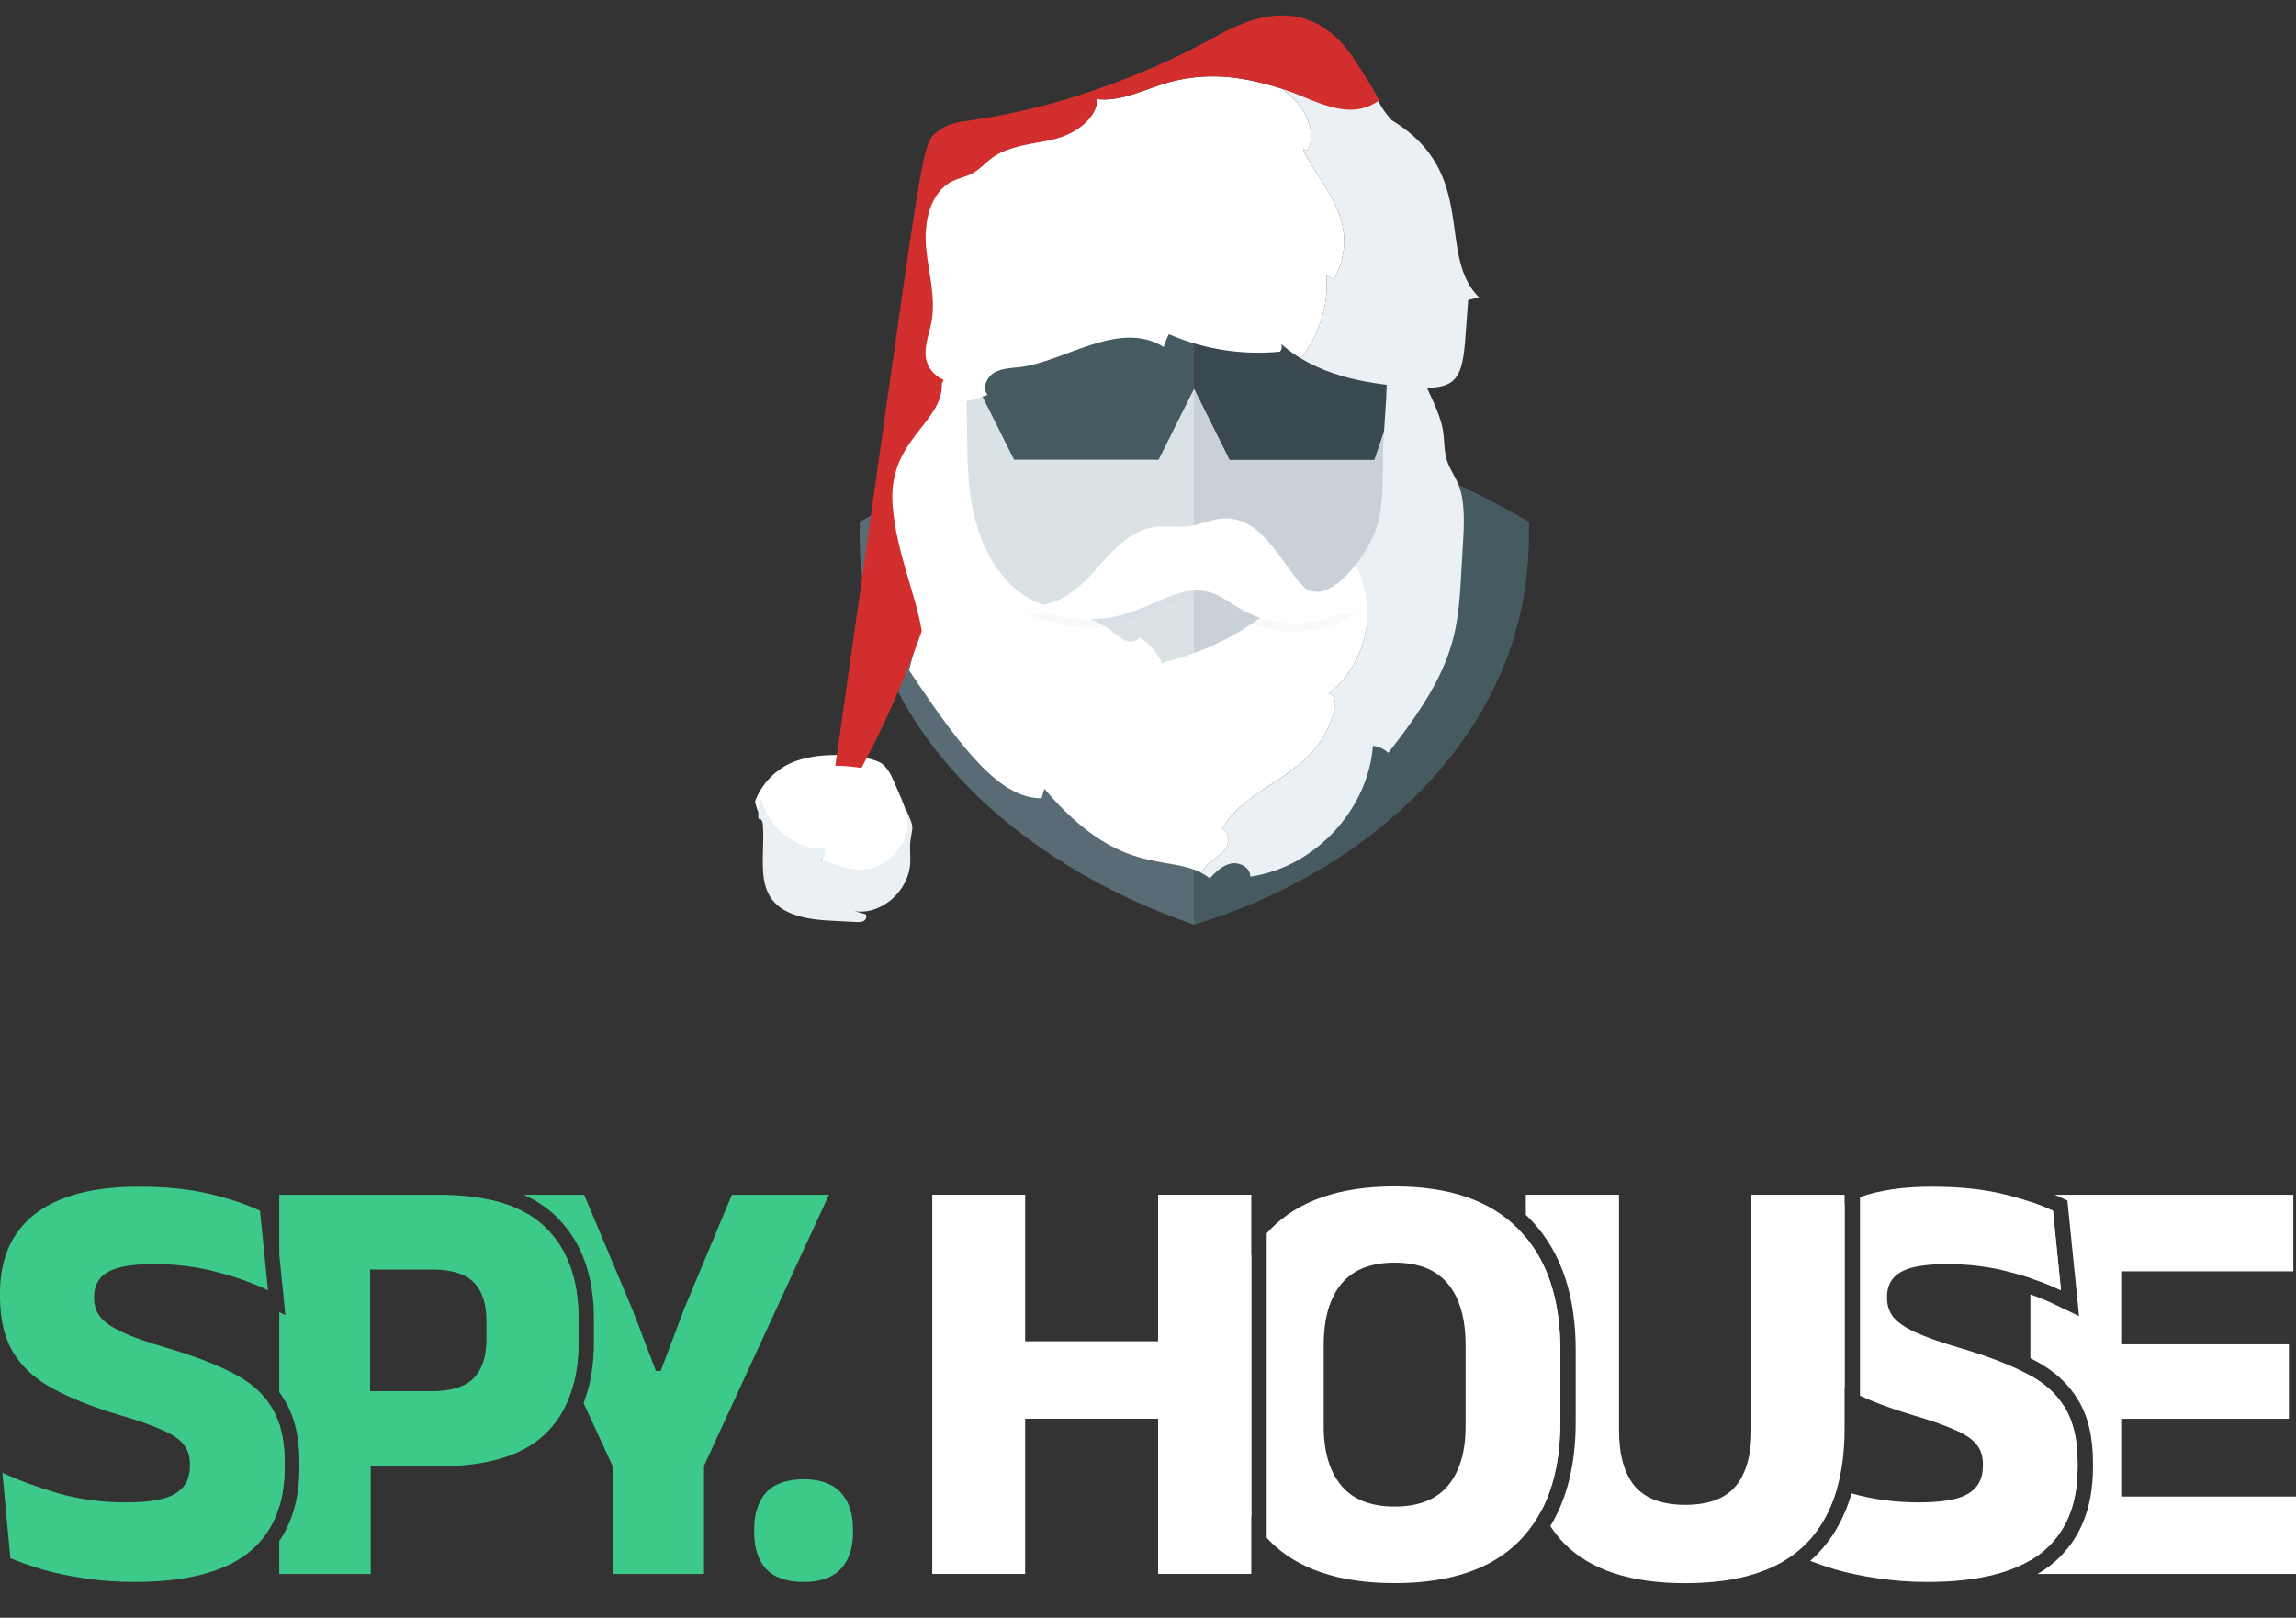 <svg width="149" height="105" viewBox="0 0 149 105" fill="none" xmlns="http://www.w3.org/2000/svg">
<rect x="0" y="0" width="149" height="105" fill="#333333" stroke="none"/>
<g clip-path="url(#clip0_39568_22084)">
<path d="M148.827 77.543V82.513H137.656V87.25H148.538V92.085H137.656V97.131H149V102.158H132.228C132.509 101.994 132.776 101.818 133.026 101.625L133.03 101.621C134.933 100.144 135.824 97.957 135.824 95.246V94.938C135.824 93.322 135.522 91.915 134.823 90.804C134.198 89.778 133.286 88.965 132.136 88.348L131.901 88.227C131.855 88.203 131.808 88.181 131.762 88.157V84.012C132.317 84.206 132.834 84.418 133.312 84.648L134.92 85.421L134.741 83.647L134.221 78.485L134.164 77.922L133.652 77.681L133.346 77.543H148.827ZM131.762 89.285C132.737 89.827 133.476 90.509 133.977 91.336C134.542 92.235 134.824 93.435 134.824 94.938V95.246L134.815 95.703C134.721 97.954 133.922 99.663 132.417 100.831L132.106 101.056C131.995 101.131 131.88 101.203 131.762 101.272V89.285ZM131.762 78.005C132.297 78.185 132.785 78.378 133.226 78.586L133.746 83.747C133.136 83.454 132.475 83.19 131.762 82.955V78.005Z" fill="white"/>
<path d="M125.349 77.019C127.121 77.019 128.649 77.174 129.933 77.482C131.229 77.791 132.328 78.156 133.227 78.58L133.746 83.741C132.758 83.266 131.634 82.869 130.376 82.548C129.13 82.214 127.794 82.047 126.369 82.047C125.368 82.047 124.578 82.13 124 82.297C123.435 82.464 123.037 82.708 122.806 83.029C122.575 83.337 122.459 83.716 122.459 84.165V84.242C122.459 84.704 122.588 85.109 122.845 85.456C123.114 85.803 123.589 86.136 124.27 86.457C124.963 86.778 125.946 87.125 127.217 87.497C128.925 87.998 130.337 88.537 131.454 89.115C132.584 89.68 133.425 90.418 133.978 91.33C134.542 92.229 134.825 93.43 134.825 94.932V95.24C134.825 97.718 134.022 99.581 132.417 100.826C130.812 102.059 128.372 102.675 125.098 102.675C123.955 102.675 122.883 102.597 121.882 102.443C120.893 102.302 119.988 102.116 119.166 101.885C118.544 101.697 117.979 101.505 117.471 101.31C117.616 101.182 117.758 101.05 117.895 100.912C118.96 99.83 119.705 98.492 120.159 96.929C121.532 97.317 122.985 97.513 124.521 97.513C126.023 97.513 127.089 97.326 127.718 96.954C128.36 96.569 128.681 95.972 128.681 95.163V95.028C128.681 94.489 128.533 94.053 128.237 93.719C127.955 93.372 127.473 93.058 126.793 92.775C126.125 92.48 125.22 92.165 124.077 91.831C122.797 91.449 121.673 91.034 120.705 90.588V77.691C121.983 77.244 123.531 77.019 125.349 77.019ZM116.508 95.587C117.294 95.955 118.193 96.303 119.203 96.633C118.788 98.069 118.117 99.262 117.183 100.211L116.961 100.42L116.508 95.587ZM119.705 90.083C118.592 89.46 117.756 88.689 117.201 87.768C116.636 86.817 116.354 85.616 116.354 84.165V83.915C116.354 81.681 117.112 79.973 118.627 78.792C118.954 78.54 119.313 78.316 119.705 78.117V90.083Z" fill="white"/>
<path d="M105.067 92.836C105.067 94.428 105.407 95.635 106.088 96.457C106.781 97.266 107.873 97.671 109.362 97.671C110.865 97.671 111.956 97.266 112.637 96.457C113.317 95.635 113.657 94.428 113.657 92.836V77.543H119.705V92.721C119.705 96.008 118.865 98.505 117.183 100.213C115.513 101.908 112.906 102.755 109.362 102.755C105.844 102.755 103.238 101.908 101.543 100.213C101.195 99.86 100.885 99.472 100.609 99.052C101.725 97.22 102.255 94.946 102.255 92.296V87.615C102.255 84.16 101.357 81.333 99.439 79.272L99.251 79.074C99.175 78.996 99.098 78.92 99.019 78.846V77.543H105.067V92.836ZM99.019 80.314C100.508 82.11 101.255 84.542 101.255 87.615V92.296L101.244 92.92C101.176 94.914 100.771 96.615 100.037 98.024C99.359 96.574 99.02 94.807 99.019 92.721V80.314Z" fill="white"/>
<path d="M90.507 77C94.063 77 96.74 77.925 98.538 79.773C100.349 81.61 101.254 84.223 101.254 87.612V92.293C101.254 95.67 100.355 98.257 98.558 100.055C96.76 101.852 94.076 102.751 90.507 102.751C86.924 102.751 84.234 101.852 82.436 100.055C82.356 99.974 82.28 99.89 82.203 99.806V80.046C82.286 79.954 82.369 79.862 82.456 79.773C84.267 77.924 86.95 77 90.507 77ZM81.203 98.449C80.242 96.822 79.76 94.771 79.76 92.293V87.612C79.76 85.134 80.242 83.073 81.203 81.425V98.449ZM90.507 81.95C88.953 81.95 87.798 82.412 87.04 83.337C86.282 84.261 85.903 85.584 85.903 87.305V92.582C85.903 94.225 86.282 95.503 87.04 96.415C87.798 97.326 88.953 97.782 90.507 97.782C92.06 97.782 93.216 97.327 93.974 96.415C94.731 95.503 95.11 94.225 95.11 92.582V87.305C95.11 85.584 94.731 84.261 93.974 83.337C93.216 82.412 92.061 81.95 90.507 81.95Z" fill="white"/>
<path d="M66.527 102.154H60.498V77.539H66.527V102.154ZM81.203 102.154H75.155V77.539H81.203V102.154ZM63.965 87.054H77.428V92.081H63.965V87.054Z" fill="white"/>
<path d="M52.158 102.676C51.054 102.676 50.239 102.393 49.712 101.828C49.199 101.263 48.942 100.474 48.942 99.459V99.248C48.942 98.246 49.199 97.456 49.712 96.878C50.239 96.301 51.054 96.012 52.158 96.012C53.237 96.012 54.039 96.301 54.566 96.878C55.093 97.456 55.356 98.246 55.356 99.248V99.459C55.356 100.474 55.093 101.263 54.566 101.828C54.039 102.393 53.237 102.676 52.158 102.676Z" fill="#3DC98A"/>
<path d="M41.026 84.958L42.567 88.983H42.874L44.397 84.958L47.498 77.543H53.795L45.687 95.14V102.158H39.754V95.143L37.869 91.069C38.32 89.909 38.54 88.591 38.54 87.135V85.574C38.539 82.974 37.842 80.809 36.342 79.21L36.032 78.897C35.449 78.341 34.764 77.894 33.988 77.543H37.906L41.026 84.958ZM31.755 77.862C33.263 78.192 34.459 78.778 35.343 79.623C36.807 81.01 37.539 82.994 37.54 85.574V87.135L37.531 87.614C37.503 88.373 37.407 89.077 37.247 89.727L31.755 77.862Z" fill="#3DC98A"/>
<path d="M8.744 102.675C7.602 102.675 6.529 102.598 5.528 102.444C4.539 102.302 3.634 102.116 2.812 101.885C2.003 101.641 1.29 101.391 0.674 101.134L0.154 95.587C1.168 96.062 2.369 96.505 3.756 96.916C5.143 97.314 6.613 97.513 8.166 97.513C9.669 97.513 10.735 97.327 11.364 96.954C12.006 96.569 12.327 95.972 12.327 95.163V95.028C12.327 94.489 12.179 94.052 11.884 93.719C11.601 93.372 11.12 93.057 10.439 92.775C9.772 92.479 8.866 92.165 7.724 91.831C6.003 91.317 4.565 90.746 3.409 90.117C2.266 89.488 1.412 88.704 0.847 87.767C0.282 86.817 0 85.616 0 84.165V83.915C0 81.681 0.758 79.973 2.273 78.791C3.801 77.61 6.041 77.019 8.995 77.019C10.767 77.019 12.295 77.174 13.579 77.482C14.876 77.79 15.973 78.156 16.872 78.58L17.392 83.742C16.404 83.266 15.28 82.868 14.022 82.547C12.776 82.213 11.441 82.047 10.015 82.047C9.014 82.047 8.224 82.13 7.646 82.297C7.081 82.464 6.683 82.708 6.452 83.029C6.221 83.337 6.106 83.716 6.106 84.165V84.242C6.106 84.704 6.234 85.109 6.491 85.456C6.76 85.802 7.236 86.136 7.916 86.457C8.61 86.778 9.592 87.125 10.863 87.497C12.571 87.998 13.983 88.537 15.1 89.115C16.23 89.68 17.071 90.418 17.623 91.33C18.188 92.229 18.471 93.43 18.471 94.932V95.24C18.471 97.718 17.668 99.58 16.063 100.826C14.458 102.058 12.019 102.675 8.744 102.675Z" fill="#3DC98A"/>
<path d="M28.468 77.543C31.601 77.543 33.893 78.236 35.344 79.623C36.807 81.01 37.539 82.994 37.539 85.575V87.135C37.539 89.728 36.807 91.719 35.344 93.106C33.893 94.479 31.607 95.167 28.486 95.167H24.057V102.158H18.124V100.026C19.008 98.723 19.432 97.11 19.432 95.245V94.936C19.432 93.332 19.132 91.939 18.444 90.838C18.345 90.674 18.238 90.516 18.124 90.362V85.163L18.52 85.353L18.124 81.428V77.543H28.468ZM18.124 92.427C18.355 93.14 18.471 93.977 18.471 94.936V95.245L18.462 95.703C18.43 96.461 18.316 97.158 18.124 97.793V92.427ZM24.019 90.294H28.005C29.263 90.294 30.169 90.018 30.721 89.466C31.286 88.901 31.568 88.059 31.568 86.942V85.748C31.568 84.618 31.292 83.777 30.74 83.225C30.188 82.673 29.283 82.397 28.024 82.397H24.019V90.294Z" fill="#3DC98A"/>
<path d="M99.202 33.877V34.845C99.202 47.501 88.816 56.596 77.496 60.002H77.463C66.109 56.128 55.79 47.168 55.79 34.845V33.877L56.625 33.409C58.829 32.14 61.166 31.038 63.537 30.137H91.454C93.825 31.038 96.163 32.14 98.367 33.409L99.202 33.877Z" fill="#596C76"/>
<path d="M99.202 33.877V34.845C99.202 47.501 88.817 56.596 77.496 60.002V30.137H91.455C93.826 31.038 96.163 32.14 98.367 33.409L99.202 33.877Z" fill="#465A61"/>
<path d="M92.523 21.488V39.32C88.95 40.556 83.807 43.06 77.496 43.06C71.218 43.06 66.643 40.756 62.469 39.32V21.488H92.523Z" fill="#DBE2E6"/>
<path d="M92.523 21.488V39.32C88.95 40.556 83.808 43.06 77.496 43.06V21.488H92.523Z" fill="#C8D1D7"/>
<path d="M89.184 21.488H77.496H66.069L62.469 23.158L65.808 29.837H75.189L77.496 25.222L79.803 29.837H89.184L91.494 22.882L89.184 21.488Z" fill="#465A61"/>
<path d="M89.184 29.837L91.494 23.008L89.184 21.488H77.496V25.222L79.803 29.837H89.184Z" fill="#3A494F"/>
<path d="M93.897 29.876C94.378 31.296 95.203 31.266 94.949 35.122C94.588 40.554 95.041 42.594 90.09 48.863C89.821 48.612 89.468 48.448 89.099 48.407C88.775 52.588 85.287 56.309 81.136 56.9C81.162 56.327 80.468 55.936 79.905 56.046C79.34 56.156 78.902 56.591 78.505 57.008C78.327 56.867 78.142 56.75 77.953 56.652C78.04 56.481 78.152 56.325 78.288 56.186C78.656 55.81 79.163 55.582 79.485 55.165C79.805 54.748 79.797 53.996 79.296 53.832C81.023 50.695 85.734 50.462 86.639 45.789C86.709 45.436 86.435 44.904 86.182 45.07C88.792 43.003 89.416 39.433 87.981 36.654C88.656 35.782 89.237 34.718 89.434 33.903C89.751 32.596 89.749 31.234 89.746 29.886C89.741 28.166 89.999 26.233 89.994 24.514C89.994 23.999 89.973 23.424 89.986 22.84C90.605 22.953 91.237 23.034 91.867 23.093C92.141 24.646 93.293 26.197 93.62 27.824C93.748 28.449 93.695 29.272 93.897 29.876Z" fill="#EAF0F4"/>
<path d="M59.498 40.505C59.068 37.99 57.752 35.641 57.498 32.507C57.148 28.177 61.423 26.961 61.338 24.328L61.453 24.082C61.761 24.223 62.098 24.307 62.433 24.33C62.492 24.333 62.551 24.335 62.607 24.335C62.866 26.82 62.643 29.353 62.929 31.84C63.262 34.701 64.501 37.731 67.088 38.995C68.684 39.775 70.635 39.801 72.039 40.886C72.338 41.116 72.61 41.393 72.955 41.541C73.301 41.689 73.761 41.669 73.989 41.369C74.585 41.792 75.079 42.357 75.417 43.005C78.465 42.311 81.318 40.768 83.564 38.593C84.795 37.403 84.872 39.212 86.707 37.931C87.123 37.639 87.569 37.178 87.981 36.649C89.416 39.427 88.792 42.998 86.182 45.065C86.167 45.075 86.149 45.088 86.133 45.106C86.151 45.093 86.167 45.08 86.182 45.065C86.435 44.898 86.709 45.431 86.64 45.784C85.734 50.456 81.023 50.689 79.296 53.826C79.798 53.99 79.805 54.742 79.486 55.159C79.163 55.576 78.656 55.804 78.288 56.181C78.153 56.319 78.04 56.475 77.953 56.647C75.66 55.444 72.618 56.908 67.771 51.191C67.712 51.398 67.651 51.608 67.593 51.816C65.005 51.801 62.676 49.05 58.998 43.505C59.213 42.511 59.67 41.503 59.498 40.505Z" fill="white"/>
<path opacity="0.15" d="M66.363 39.69C73.108 42.722 75.295 38.127 78.457 38.976C79.231 39.184 79.872 39.708 80.566 40.106C82.95 41.473 86.151 41.245 88.318 39.554C87.253 40.193 85.829 39.739 84.896 38.919C83.257 37.478 82.103 34.143 79.48 34.196C78.657 34.213 77.891 34.621 77.075 34.72C76.373 34.805 75.659 34.658 74.958 34.748C73.236 34.969 72.043 36.501 70.874 37.786C69.706 39.072 67.989 40.299 66.363 39.69Z" fill="#D3DADF"/>
<path d="M66.363 39.139C73.108 42.171 75.295 37.577 78.457 38.425C79.231 38.633 79.872 39.157 80.566 39.555C82.95 40.922 86.151 40.694 88.318 39.004C87.253 39.642 85.829 39.188 84.896 38.368C83.257 36.927 82.103 33.593 79.48 33.645C78.657 33.662 77.891 34.071 77.075 34.169C76.373 34.254 75.659 34.107 74.958 34.197C73.236 34.419 72.043 35.951 70.874 37.235C69.706 38.521 67.989 39.748 66.363 39.139Z" fill="white"/>
<path d="M88.108 6.93C88.579 6.9 89.023 6.785 89.446 6.553C89.67 7.016 89.974 7.423 90.316 7.8C96.048 11.261 93.145 16.57 96.024 19.342C95.769 19.347 95.515 19.396 95.275 19.482C94.92 23.84 95.246 25.3 92.229 25.155C91.72 25.13 91.209 25.096 90.694 25.05C90.031 24.988 89.367 24.902 88.714 24.784C87.185 24.506 85.706 24.043 84.415 23.256C85.609 21.745 86.239 19.779 86.072 17.856C86.234 17.958 86.393 18.061 86.551 18.166C88.62 14.349 85.39 11.774 84.555 9.657C85.013 10.163 85.652 8.269 84.089 6.559C83.812 6.255 83.497 5.988 83.165 5.746C85.061 6.332 86.694 7.022 88.108 6.93Z" fill="#EAF0F4"/>
<path d="M61.526 26.183C61.467 26.183 61.405 26.181 61.343 26.178C60.991 26.154 60.635 26.065 60.312 25.917C59.77 25.672 59.32 25.257 59.135 24.702C58.833 23.805 59.272 22.849 59.45 21.92C59.784 20.201 59.224 18.453 59.067 16.71C59.135 15.01 59.366 12.91 60.944 12.156C61.389 11.945 61.561 11.734 61.998 11.511C62.548 11.225 63.288 10.868 63.794 10.512C65.028 9.645 66.532 9.359 67.997 9.011C69.463 8.664 71.15 7.94 71.207 6.434C72.788 6.615 74.283 5.78 75.815 5.351C78.633 4.562 81.059 5.096 83.166 5.747C83.497 5.99 83.812 6.256 84.09 6.56C85.652 8.271 85.014 10.165 84.556 9.658C85.391 11.775 88.62 14.35 86.551 18.167C86.392 18.062 86.234 17.959 86.072 17.857C86.239 19.78 85.609 21.746 84.416 23.258C83.96 22.986 83.529 22.67 83.125 22.312C83.219 22.474 83.19 22.695 83.058 22.824C80.612 23.061 78.11 22.668 75.855 21.69C75.715 21.954 75.602 22.234 75.519 22.52C72.642 20.715 69.081 23.481 66.196 23.826C65.628 23.894 65.022 23.896 64.526 24.184C64.028 24.472 63.721 25.192 64.087 25.633C63.258 25.917 62.401 26.199 61.526 26.183Z" fill="white"/>
<path d="M56.034 49.163C56.604 49.268 57.045 49.419 57.251 49.578C57.652 49.892 57.878 50.404 58.087 50.894C58.376 51.569 58.67 52.196 58.842 52.808C59.129 53.822 59.087 54.794 58.149 55.867C56.323 57.958 54.124 56.565 53.014 56.34C53.309 56.221 53.405 55.805 53.335 55.472C51.623 55.802 49.409 54.053 49 52.017C49.394 50.912 50.297 49.99 51.321 49.525C52.163 49.144 53.236 49.001 54.242 49.004C54.893 49.003 55.515 49.066 56.034 49.163Z" fill="white"/>
<path d="M58.806 52.557C59.361 53.815 59.222 53.505 59.084 54.569C59.022 55.033 59.093 55.508 59.071 55.977C58.987 57.837 57.198 59.404 55.456 59.139C55.694 59.205 55.934 59.27 56.172 59.336C56.278 59.459 56.206 59.674 56.07 59.763C55.852 59.902 55.573 59.834 53.819 59.75C48.33 59.485 49.733 56.257 49.503 53.474C49.488 53.301 49.355 53.065 49.219 53.164C49.181 52.709 49.253 52.26 49.407 51.844C49.795 53.718 51.898 55.327 53.524 55.022C53.591 55.329 53.499 55.712 53.219 55.821C54.273 56.028 56.362 57.309 58.096 55.386C58.987 54.398 59.027 53.504 58.755 52.571L58.806 52.557Z" fill="#EAF0F4"/>
<path d="M83.165 5.745C81.059 5.094 78.632 4.56 75.815 5.349C74.282 5.778 72.787 6.613 71.206 6.432L71.007 5.85C73.762 4.919 76.434 3.736 78.98 2.325C81.089 1.153 85.078 -0.598 87.995 4.011C88.549 4.887 89.039 5.576 89.494 6.511C87.495 8.011 85.061 6.332 83.165 5.745Z" fill="#D32E2E"/>
<path d="M71.206 6.397C71.154 7.808 69.704 8.722 68.363 9.047C67.022 9.373 65.55 9.406 64.421 10.219C63.958 10.552 63.578 11.001 63.075 11.269C62.676 11.478 62.22 11.561 61.813 11.758C60.369 12.465 59.954 14.394 60.095 16.027C60.238 17.66 60.751 19.298 60.445 20.909C60.282 21.779 59.88 22.676 60.157 23.516C60.327 24.036 60.739 24.425 61.234 24.654L61.123 24.897C61.205 27.494 57.59 28.526 57.928 32.797C58.172 35.889 59.405 38.472 59.819 40.953C58.747 44.017 57.435 46.993 55.904 49.845C55.413 49.759 54.824 49.704 54.208 49.704C60.223 7.717 59.654 9.418 60.99 8.431C61.567 8.004 62.306 7.909 63.009 7.805C65.733 7.411 68.419 6.755 71.023 5.852L71.206 6.397Z" fill="#D32E2E"/>
</g>
<defs>
<clipPath id="clip0_39568_22084">
<rect width="149" height="105" fill="white"/>
</clipPath>
</defs>
</svg>
